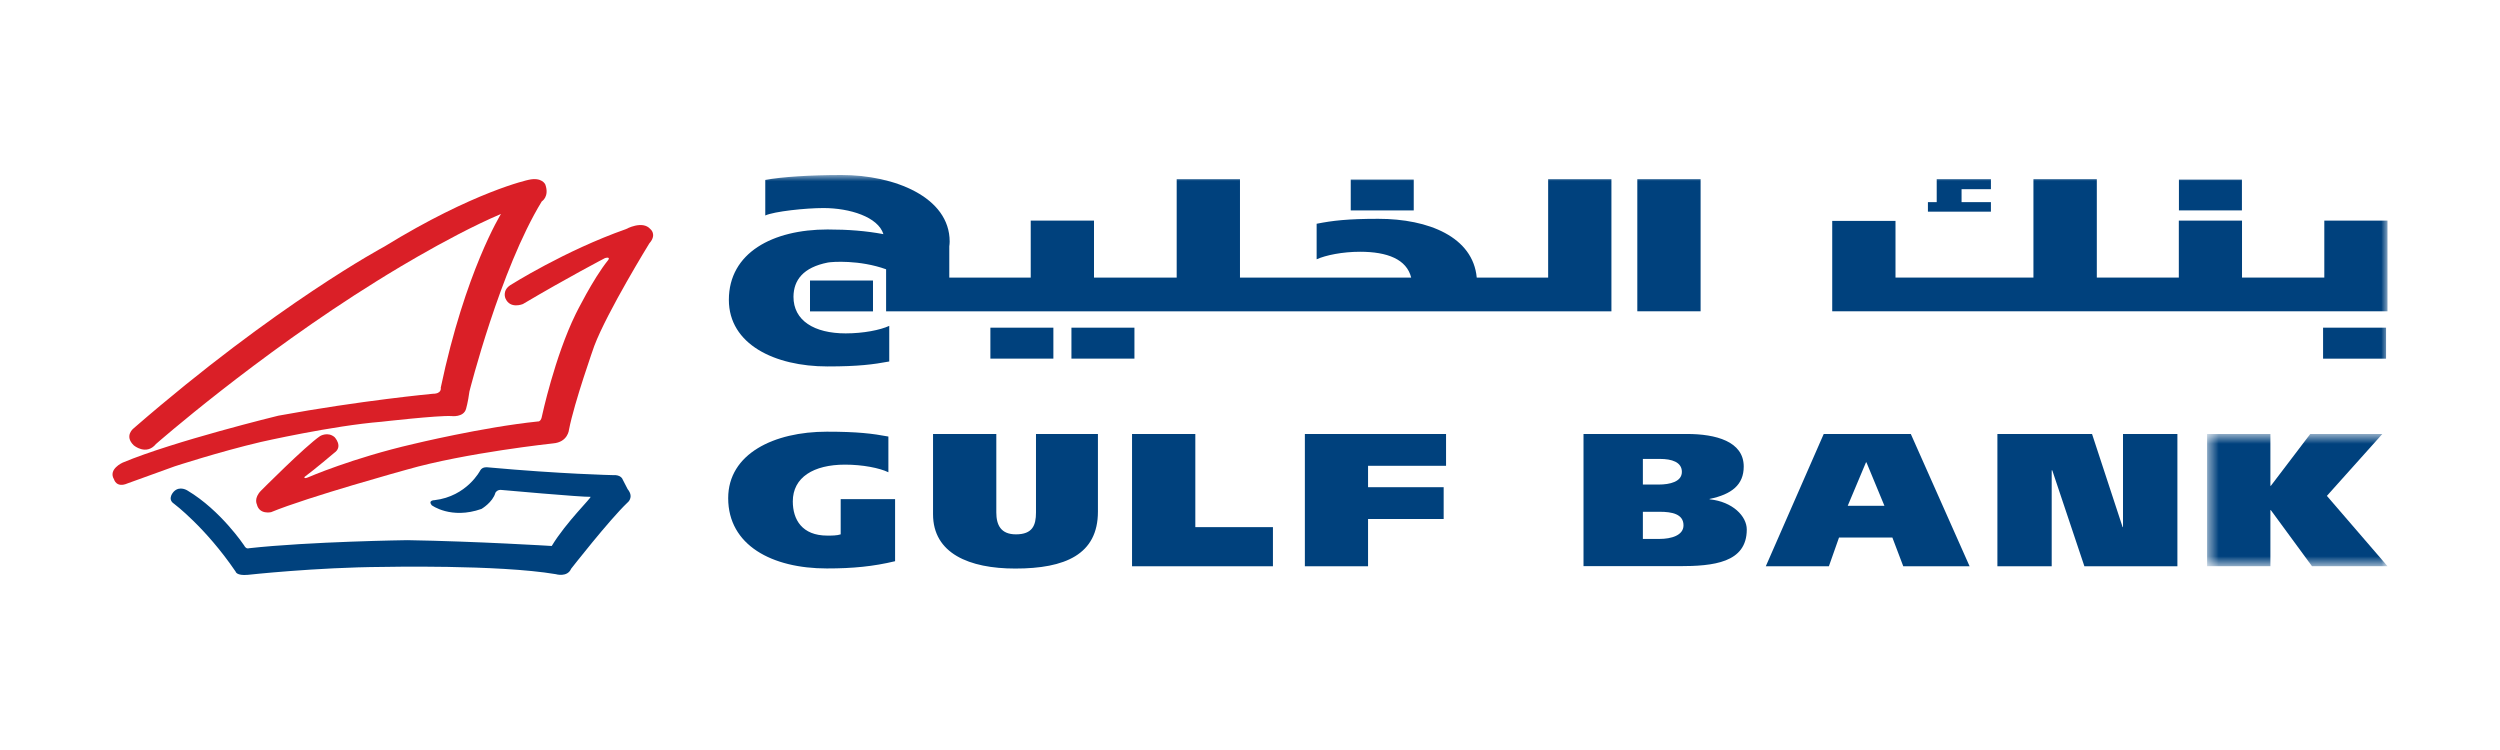 <svg width="200" height="60" viewBox="0 0 200 60" fill="none" xmlns="http://www.w3.org/2000/svg">
<path fill-rule="evenodd" clip-rule="evenodd" d="M71.607 39.929H67.255V42.748C66.957 42.848 66.544 42.848 66.185 42.848C64.166 42.848 63.424 41.568 63.424 40.112C63.424 38.184 65.091 37.171 67.6 37.171C69.014 37.171 70.36 37.438 71.071 37.781V34.923C69.802 34.687 68.617 34.535 66.147 34.535C61.918 34.535 58.255 36.302 58.255 39.853C58.255 43.625 61.765 45.476 66.147 45.476C68.227 45.476 69.863 45.316 71.607 44.897V39.929ZM79.705 34.718H74.643V41.141C74.643 44.272 77.533 45.484 81.219 45.484C85.203 45.484 87.834 44.364 87.834 40.928V34.718H82.879V41.004C82.879 42.032 82.596 42.748 81.273 42.748C80.064 42.748 79.705 41.994 79.705 40.996V34.718ZM90.563 45.301H101.835V42.169H95.626V34.718H90.563V45.301ZM104.389 45.301H109.444V41.522H115.493V38.977H109.444V37.263H115.684V34.718H104.389V45.301ZM126.681 45.293H134.32C137.066 45.293 139.742 45.027 139.742 42.36C139.742 41.301 138.618 40.135 136.768 39.944V39.914C138.534 39.548 139.498 38.786 139.498 37.323C139.498 35.304 137.249 34.718 134.963 34.718H126.681V45.293ZM131.43 40.943H132.791C133.732 40.943 134.68 41.11 134.68 42.025C134.68 42.84 133.686 43.114 132.76 43.114H131.43V40.943ZM131.43 36.714H132.806C133.724 36.714 134.55 36.958 134.55 37.75C134.55 38.542 133.586 38.764 132.699 38.764H131.43V36.714ZM141.264 45.301H146.311L147.122 43H151.389L152.261 45.301H157.568L152.865 34.718H145.898L141.264 45.301ZM149.278 36.988H149.316L150.754 40.463H147.818L149.278 36.988ZM159.792 45.301H164.136V37.628H164.182L166.751 45.301H174.192V34.718H169.84V42.169H169.81L167.363 34.718H159.792V45.301Z" fill="#00417D"/>
<mask id="mask0_4_16894" style="mask-type:luminance" maskUnits="userSpaceOnUse" x="176" y="34" width="15" height="12">
<path d="M190.999 45.294V34.718H176.569V45.294H190.999Z" fill="white"/>
</mask>
<g mask="url(#mask0_4_16894)">
<path fill-rule="evenodd" clip-rule="evenodd" d="M181.632 34.718H176.569V45.294H181.632V40.813H181.67L184.958 45.294H190.999L186.151 39.67L190.586 34.718H184.821L181.67 38.863H181.632V34.718Z" fill="#00417D"/>
</g>
<path fill-rule="evenodd" clip-rule="evenodd" d="M26.733 36.234C26.733 36.234 25.196 37.537 24.363 38.154C24.363 38.154 24.271 38.344 24.653 38.184C24.653 38.184 28.186 36.645 33.073 35.518C33.073 35.518 38.609 34.177 43.014 33.719C43.014 33.719 43.282 33.773 43.358 33.285C43.358 33.285 44.375 28.538 46.065 25.102C46.065 25.102 47.434 22.321 48.642 20.82C48.642 20.82 48.895 20.515 48.405 20.644C48.405 20.644 45.446 22.183 41.829 24.325C41.829 24.325 40.819 24.751 40.437 23.875C40.437 23.875 40.154 23.258 40.819 22.816C40.819 22.816 45.186 20.05 50.08 18.328C50.08 18.328 51.395 17.597 52.03 18.328C52.03 18.328 52.581 18.755 51.946 19.471C51.946 19.471 48.573 24.949 47.541 27.677C47.541 27.677 45.935 32.211 45.522 34.367C45.522 34.367 45.446 35.373 44.245 35.472C44.245 35.472 37.248 36.219 32.553 37.567C32.553 37.567 24.653 39.746 21.686 40.973C21.686 40.973 20.746 41.194 20.547 40.341C20.547 40.341 20.287 39.853 20.891 39.244C20.891 39.244 24.432 35.685 25.609 34.885C25.609 34.885 26.221 34.512 26.764 34.969C26.764 34.969 27.483 35.723 26.733 36.234Z" fill="#DA1F27"/>
<path fill-rule="evenodd" clip-rule="evenodd" d="M9.123 38.352C9.123 38.352 9.306 39.061 10.201 38.672L13.971 37.308C13.971 37.308 17.534 36.142 20.868 35.358C20.868 35.358 26.596 34.055 30.504 33.742C30.504 33.742 35.038 33.224 36.109 33.285C36.109 33.285 37.096 33.415 37.287 32.699C37.287 32.699 37.44 32.188 37.554 31.319C37.554 31.319 40.009 21.566 43.343 16.111C43.343 16.111 43.97 15.737 43.626 14.762C43.626 14.762 43.366 14.137 42.273 14.389C42.273 14.389 37.929 15.311 30.741 19.73C30.741 19.73 22.153 24.317 10.705 34.253C10.705 34.253 9.895 34.855 10.705 35.632C10.705 35.632 11.7 36.47 12.48 35.518C12.48 35.518 20.501 28.477 30.114 22.504C30.114 22.504 35.65 18.999 40.078 17.116C40.078 17.116 37.218 21.711 35.26 31.015C35.26 31.015 35.375 31.502 34.626 31.502C34.626 31.502 28.837 32.043 22.268 33.255C22.268 33.255 13.917 35.289 9.811 37.011C9.811 37.011 8.625 37.537 9.123 38.352Z" fill="#DA1F27"/>
<path fill-rule="evenodd" clip-rule="evenodd" d="M13.925 40.303C13.925 40.303 16.433 42.177 18.85 45.728C18.85 45.728 18.903 46.071 19.828 45.987C19.828 45.987 25.296 45.385 30.619 45.354C30.619 45.354 39.864 45.156 44.46 45.933C44.46 45.933 45.385 46.215 45.691 45.499C45.691 45.499 48.719 41.621 50.187 40.219C50.187 40.219 50.761 39.8 50.21 39.129L49.813 38.359C49.813 38.359 49.698 37.956 49.01 38.009C49.01 38.009 44.926 37.925 38.992 37.384C38.992 37.384 38.594 37.323 38.419 37.636C38.419 37.636 37.356 39.708 34.763 40.013C34.763 40.013 34.22 40.013 34.534 40.417C34.534 40.417 36.078 41.575 38.518 40.714C38.518 40.714 39.413 40.196 39.634 39.419C39.634 39.419 39.749 39.19 40.047 39.19C40.047 39.19 46.578 39.777 47.236 39.746C47.404 39.739 45.286 41.773 44.139 43.678C44.139 43.678 38.113 43.305 32.584 43.213C32.584 43.213 24.784 43.32 19.897 43.861C19.897 43.861 19.698 43.96 19.523 43.625C19.523 43.625 17.664 40.836 15.011 39.251C15.011 39.251 14.399 38.832 13.91 39.32C13.91 39.32 13.321 39.906 13.925 40.303Z" fill="#00417D"/>
<mask id="mask1_4_16894" style="mask-type:luminance" maskUnits="userSpaceOnUse" x="9" y="14" width="182" height="32">
<path d="M9 46H191V14H9V46Z" fill="white"/>
</mask>
<g mask="url(#mask1_4_16894)">
<path fill-rule="evenodd" clip-rule="evenodd" d="M130.985 24.903H136.048V14.335H130.985V24.903ZM146.578 24.903V17.672H151.64V22.206H162.675V14.335H167.745V22.206H174.306V17.649H179.361V22.206H185.945V17.649H191V24.903H146.578ZM64.8 24.911H69.839V22.442H64.8V24.911ZM108.059 16.834H113.099V14.365H108.059V16.834Z" fill="#00417D"/>
</g>
<mask id="mask2_4_16894" style="mask-type:luminance" maskUnits="userSpaceOnUse" x="9" y="14" width="182" height="32">
<path d="M9 46H191V14H9V46Z" fill="white"/>
</mask>
<g mask="url(#mask2_4_16894)">
<path fill-rule="evenodd" clip-rule="evenodd" d="M174.314 16.834H179.354V14.366H174.314V16.834ZM185.846 28.691H190.885V26.214H185.846V28.691ZM70.888 21.543C68.754 20.774 66.56 20.941 66.231 21.002C64.25 21.391 63.493 22.412 63.478 23.73C63.47 25.65 65.145 26.671 67.653 26.671C69.068 26.671 70.414 26.405 71.14 26.069V28.919C69.863 29.155 68.678 29.315 66.2 29.315C61.971 29.315 58.309 27.54 58.309 23.989C58.309 20.218 61.819 18.358 66.2 18.358C67.883 18.358 69.282 18.473 70.674 18.732C70.246 17.353 67.982 16.644 65.872 16.644C64.449 16.644 61.941 16.911 61.222 17.238V14.396C62.484 14.152 64.847 14 67.325 14C71.553 14 75.973 15.768 75.973 19.326C75.973 19.463 75.958 19.585 75.943 19.707V22.206H82.458V17.65H87.52V22.206H94.135V14.335H99.198V22.206H112.894C112.534 20.743 110.989 20.141 108.81 20.141C107.395 20.141 106.057 20.416 105.331 20.743V17.901C106.6 17.65 107.793 17.505 110.263 17.505C114.301 17.505 117.841 18.968 118.139 22.206H123.852V14.335H128.914V24.904H70.888V21.543Z" fill="#00417D"/>
</g>
<mask id="mask3_4_16894" style="mask-type:luminance" maskUnits="userSpaceOnUse" x="9" y="14" width="182" height="32">
<path d="M9 46H191V14H9V46Z" fill="white"/>
</mask>
<g mask="url(#mask3_4_16894)">
<path fill-rule="evenodd" clip-rule="evenodd" d="M79.231 28.69H84.27V26.214H79.231V28.69ZM85.715 28.69H90.755V26.214H85.715V28.69ZM154.233 16.171H154.937V14.335H159.273V15.135H156.925V16.171H159.273V16.933H154.233V16.171Z" fill="#00417D"/>
</g>
</svg>
